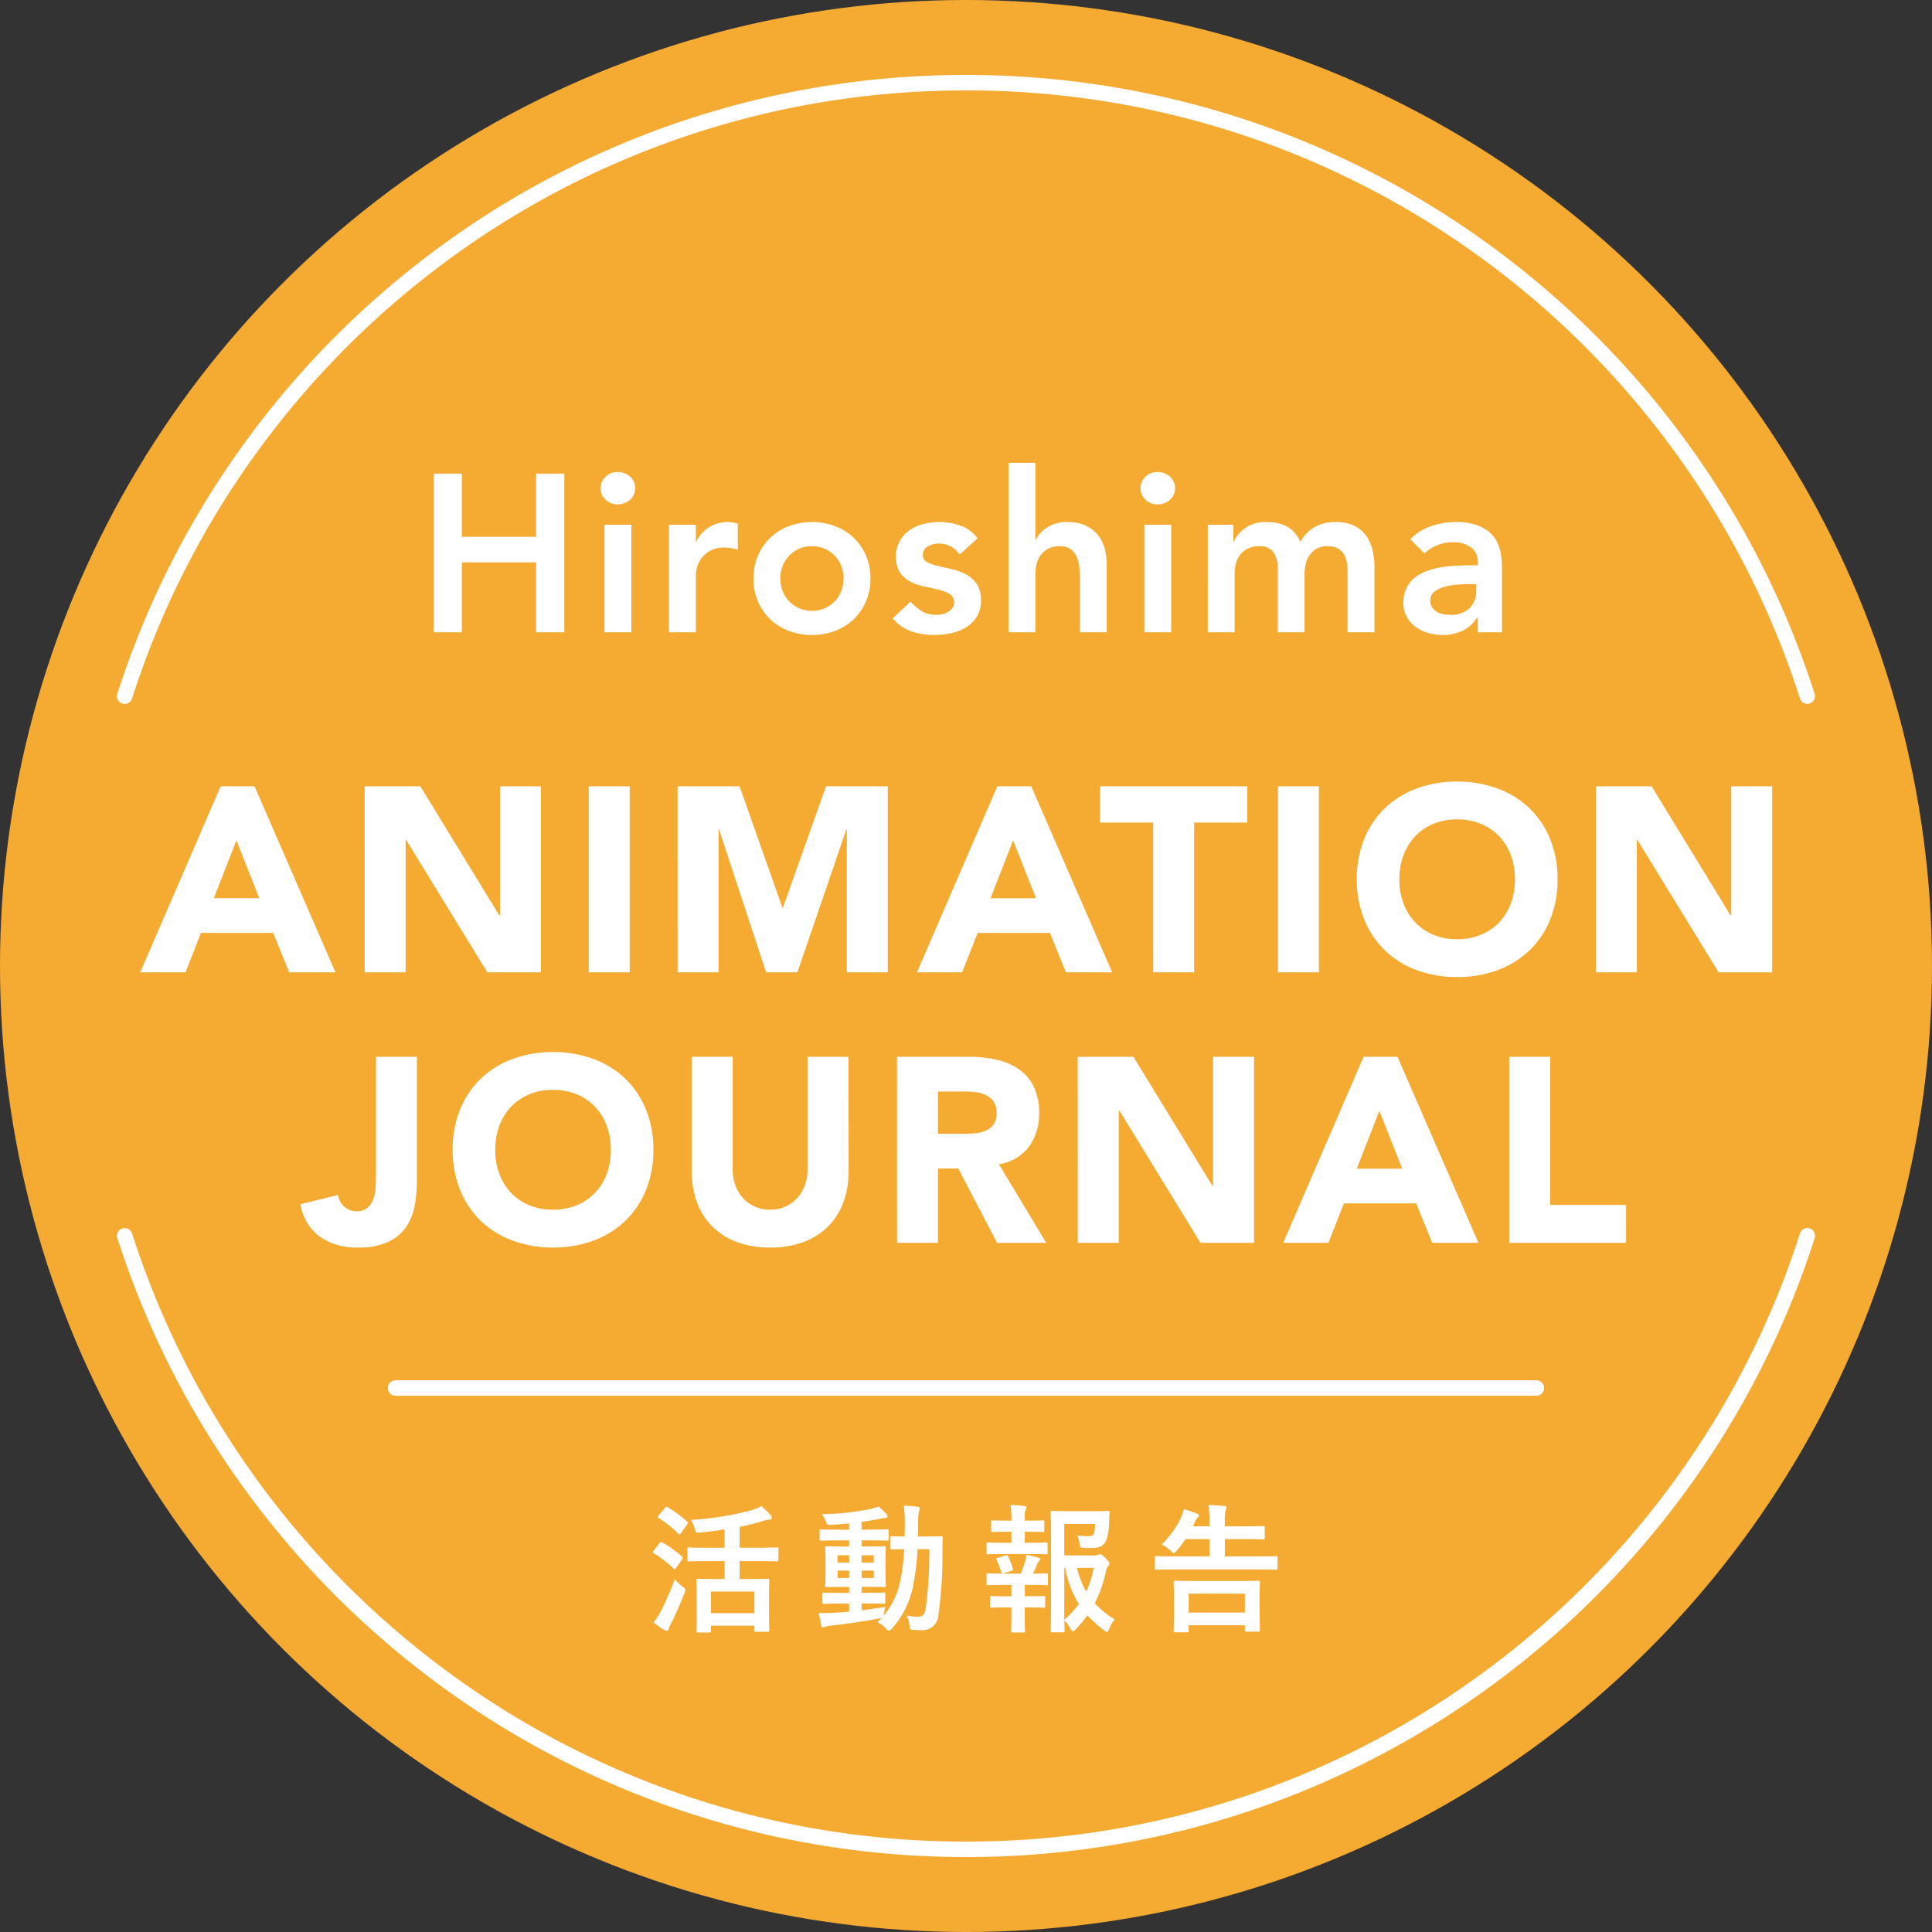 <svg xmlns="http://www.w3.org/2000/svg" width="250" height="250" viewBox="0 0 250 250"><rect x="0" y="0" width="250" height="250" fill="#333333" stroke="none"/><g transform="translate(-54 424)"><circle cx="125" cy="125" r="125" transform="translate(54 -424)" fill="#f5aa31"/><path d="M-68.861-20.532h3.654v8.178h9.6v-8.178h3.654V0h-3.654V-9.048h-9.6V0h-3.654Zm22.1,6.612h3.48V0h-3.48Zm-.493-4.727a2,2,0,0,1,.624-1.465,2.142,2.142,0,0,1,1.581-.623,2.3,2.3,0,0,1,1.609.594,1.935,1.935,0,0,1,.653,1.494,1.935,1.935,0,0,1-.653,1.493,2.3,2.3,0,0,1-1.609.594,2.142,2.142,0,0,1-1.581-.623A2,2,0,0,1-47.256-18.647Zm8.845,4.727h3.48v2.2h.058A4.373,4.373,0,0,1-33.22-13.6a4.572,4.572,0,0,1,2.465-.667,3.325,3.325,0,0,1,.624.058q.3.058.624.145V-10.7q-.435-.116-.855-.189a4.859,4.859,0,0,0-.826-.073,3.738,3.738,0,0,0-1.958.449,3.567,3.567,0,0,0-1.131,1.03,3.423,3.423,0,0,0-.522,1.16,4.373,4.373,0,0,0-.131.87V0h-3.48Zm10.933,6.96a7.362,7.362,0,0,1,.594-3,7.018,7.018,0,0,1,1.609-2.306,7.1,7.1,0,0,1,2.407-1.479,8.355,8.355,0,0,1,2.958-.522,8.355,8.355,0,0,1,2.958.522,7.1,7.1,0,0,1,2.407,1.479,7.018,7.018,0,0,1,1.609,2.306,7.362,7.362,0,0,1,.595,3,7.362,7.362,0,0,1-.595,3,7.018,7.018,0,0,1-1.609,2.305A7.1,7.1,0,0,1-16.951-.174a8.355,8.355,0,0,1-2.958.522,8.355,8.355,0,0,1-2.958-.522,7.1,7.1,0,0,1-2.407-1.479,7.018,7.018,0,0,1-1.609-2.305A7.362,7.362,0,0,1-27.478-6.96Zm3.48,0a4.528,4.528,0,0,0,.275,1.566A3.93,3.93,0,0,0-22.91-4.06a4.045,4.045,0,0,0,1.291.928,4.038,4.038,0,0,0,1.711.348A4.038,4.038,0,0,0-18.2-3.132a4.045,4.045,0,0,0,1.291-.928A3.93,3.93,0,0,0-16.1-5.394,4.528,4.528,0,0,0-15.82-6.96,4.528,4.528,0,0,0-16.1-8.526a3.93,3.93,0,0,0-.812-1.334,4.045,4.045,0,0,0-1.291-.928,4.038,4.038,0,0,0-1.711-.348,4.038,4.038,0,0,0-1.711.348,4.045,4.045,0,0,0-1.291.928,3.93,3.93,0,0,0-.812,1.334A4.528,4.528,0,0,0-24-6.96Zm23.2-3.1a3.185,3.185,0,0,0-2.726-1.421,2.915,2.915,0,0,0-1.363.348,1.183,1.183,0,0,0-.667,1.131A.975.975,0,0,0-5-9.077a6.078,6.078,0,0,0,1.392.493q.841.2,1.813.42A7.129,7.129,0,0,1,.014-7.5,3.966,3.966,0,0,1,1.406-6.264a3.674,3.674,0,0,1,.551,2.146,3.883,3.883,0,0,1-.536,2.1A4.213,4.213,0,0,1,.029-.638,6.178,6.178,0,0,1-1.9.116,10.128,10.128,0,0,1-4.046.348,9.217,9.217,0,0,1-7.033-.116,5.673,5.673,0,0,1-9.469-1.8l2.32-2.175A6.535,6.535,0,0,0-5.713-2.74a3.471,3.471,0,0,0,1.871.478,3.735,3.735,0,0,0,.783-.087,2.544,2.544,0,0,0,.754-.29,1.794,1.794,0,0,0,.565-.507,1.191,1.191,0,0,0,.217-.711A1.18,1.18,0,0,0-2.074-4.93,4.909,4.909,0,0,0-3.466-5.5q-.841-.217-1.813-.406A7.022,7.022,0,0,1-7.091-6.51,3.808,3.808,0,0,1-8.483-7.685a3.479,3.479,0,0,1-.551-2.088,4.063,4.063,0,0,1,.479-2.016A4.2,4.2,0,0,1-7.294-13.2a5.451,5.451,0,0,1,1.8-.812,8.235,8.235,0,0,1,2.059-.261,8.265,8.265,0,0,1,2.755.479,4.5,4.5,0,0,1,2.2,1.638ZM9-11.977h.058A4.059,4.059,0,0,1,10.5-13.557a4.574,4.574,0,0,1,2.654-.711,5.452,5.452,0,0,1,2.363.464,4.467,4.467,0,0,1,1.58,1.218,4.611,4.611,0,0,1,.87,1.74,8.013,8.013,0,0,1,.261,2.059V0h-3.48V-7.047q0-.58-.058-1.29a4.633,4.633,0,0,0-.3-1.334,2.5,2.5,0,0,0-.769-1.044,2.2,2.2,0,0,0-1.421-.42,3.323,3.323,0,0,0-1.465.29,2.814,2.814,0,0,0-.986.783,3.114,3.114,0,0,0-.565,1.131A5.048,5.048,0,0,0,9-7.6V0H5.524V-21.924H9ZM23.1-13.92h3.48V0H23.1Zm-.493-4.727a2,2,0,0,1,.623-1.465,2.142,2.142,0,0,1,1.58-.623,2.3,2.3,0,0,1,1.61.594,1.935,1.935,0,0,1,.653,1.494,1.935,1.935,0,0,1-.653,1.493,2.3,2.3,0,0,1-1.61.594,2.142,2.142,0,0,1-1.58-.623A2,2,0,0,1,22.605-18.647Zm8.7,4.727h3.306v2.175h.058A4.707,4.707,0,0,1,36.163-13.5a4.526,4.526,0,0,1,2.77-.769q3.277,0,4.35,2.581a4.916,4.916,0,0,1,1.885-1.957,5.505,5.505,0,0,1,2.7-.624,5.355,5.355,0,0,1,2.349.464,4.1,4.1,0,0,1,1.551,1.276,5.249,5.249,0,0,1,.855,1.9,9.984,9.984,0,0,1,.261,2.334V0H49.4V-7.888a6.423,6.423,0,0,0-.116-1.233,2.946,2.946,0,0,0-.406-1.044,2.059,2.059,0,0,0-.783-.711,2.721,2.721,0,0,0-1.276-.261,2.872,2.872,0,0,0-1.377.3,2.69,2.69,0,0,0-.928.812,3.337,3.337,0,0,0-.522,1.16,5.537,5.537,0,0,0-.16,1.319V0h-3.48V-8.294a3.492,3.492,0,0,0-.551-2.073,2.094,2.094,0,0,0-1.827-.769,3.323,3.323,0,0,0-1.465.29,2.814,2.814,0,0,0-.986.783,3.114,3.114,0,0,0-.566,1.131A5.048,5.048,0,0,0,34.785-7.6V0h-3.48ZM66.25-1.914h-.087A4.481,4.481,0,0,1,64.249-.189,6.005,6.005,0,0,1,61.7.348a6.776,6.776,0,0,1-1.87-.261A5.066,5.066,0,0,1,58.2-.7,4.023,4.023,0,0,1,57.057-2a3.7,3.7,0,0,1-.435-1.827,4.21,4.21,0,0,1,.406-1.929A3.961,3.961,0,0,1,58.116-7.09,5.511,5.511,0,0,1,59.7-7.946a10.826,10.826,0,0,1,1.87-.478,16.583,16.583,0,0,1,1.958-.2q.986-.043,1.856-.043h.87v-.377a2.261,2.261,0,0,0-.9-1.957,3.8,3.8,0,0,0-2.291-.653A5.385,5.385,0,0,0,61-11.267a5.213,5.213,0,0,0-1.653,1.059l-1.827-1.827a6.746,6.746,0,0,1,2.711-1.711,9.982,9.982,0,0,1,3.2-.522,8.069,8.069,0,0,1,2.494.333,5.487,5.487,0,0,1,1.682.856,3.783,3.783,0,0,1,1.03,1.2,5.587,5.587,0,0,1,.522,1.378,7.535,7.535,0,0,1,.188,1.348q.029.652.029,1.146V0H66.25Zm-.2-4.321h-.725q-.725,0-1.624.058A8.521,8.521,0,0,0,62-5.9a3.88,3.88,0,0,0-1.348.638A1.393,1.393,0,0,0,60.1-4.089a1.482,1.482,0,0,0,.217.827,1.97,1.97,0,0,0,.565.565,2.368,2.368,0,0,0,.783.333,3.817,3.817,0,0,0,.87.1,3.618,3.618,0,0,0,2.654-.855,3.154,3.154,0,0,0,.855-2.334Z" transform="translate(178.977 -342.181)" fill="#fff"/><path d="M-96.424-24.072h4.386L-81.566,0H-87.55l-2.074-5.1h-9.35L-100.98,0h-5.848Zm2.04,7-2.924,7.48h5.882Zm16.592-7h7.208L-60.35-7.344h.068V-24.072h5.3V0h-6.936L-72.42-17.136h-.068V0h-5.3Zm29,0h5.3V0h-5.3Zm11.492,0h8.024l5.542,15.708h.068l5.576-15.708h7.99V0h-5.3V-18.462h-.068L-21.794,0H-25.84l-6.086-18.462h-.068V0h-5.3Zm41.378,0H8.466L18.938,0H12.954L10.88-5.1H1.53L-.476,0H-6.324Zm2.04,7L3.2-9.588H9.078ZM24.242-19.38H17.374v-4.692h19.04v4.692H29.546V0h-5.3Zm16.15-4.692h5.3V0h-5.3Zm10.2,12.036a13.6,13.6,0,0,1,.969-5.236,11.484,11.484,0,0,1,2.7-3.995A11.908,11.908,0,0,1,58.378-23.8a14.83,14.83,0,0,1,5.2-.884,14.83,14.83,0,0,1,5.2.884A11.908,11.908,0,0,1,72.9-21.267a11.484,11.484,0,0,1,2.7,3.995,13.6,13.6,0,0,1,.969,5.236A13.6,13.6,0,0,1,75.6-6.8a11.484,11.484,0,0,1-2.7,4A11.908,11.908,0,0,1,68.782-.272a14.83,14.83,0,0,1-5.2.884,14.83,14.83,0,0,1-5.2-.884,11.908,11.908,0,0,1-4.114-2.533,11.484,11.484,0,0,1-2.7-4A13.6,13.6,0,0,1,50.592-12.036Zm5.508,0a8.829,8.829,0,0,0,.527,3.111A7.126,7.126,0,0,0,58.14-6.477,6.906,6.906,0,0,0,60.5-4.862a7.878,7.878,0,0,0,3.077.578,7.878,7.878,0,0,0,3.077-.578A6.906,6.906,0,0,0,69.02-6.477a7.126,7.126,0,0,0,1.513-2.448,8.829,8.829,0,0,0,.527-3.111,8.869,8.869,0,0,0-.527-3.094,7.094,7.094,0,0,0-1.513-2.465,6.906,6.906,0,0,0-2.363-1.615,7.878,7.878,0,0,0-3.077-.578,7.878,7.878,0,0,0-3.077.578,6.906,6.906,0,0,0-2.363,1.615,7.094,7.094,0,0,0-1.513,2.465A8.869,8.869,0,0,0,56.1-12.036ZM81.532-24.072H88.74L98.974-7.344h.068V-24.072h5.3V0H97.41L86.9-17.136h-.068V0h-5.3ZM-71.026,26.942a17.743,17.743,0,0,1-.289,3.23,7.231,7.231,0,0,1-1.1,2.771,5.748,5.748,0,0,1-2.329,1.938,9.156,9.156,0,0,1-3.961.731,8.3,8.3,0,0,1-4.828-1.36A6.423,6.423,0,0,1-86.088,30l4.862-1.19a2.284,2.284,0,0,0,.8,1.5,2.331,2.331,0,0,0,1.581.612,2.06,2.06,0,0,0,1.428-.459,2.706,2.706,0,0,0,.748-1.139,5.525,5.525,0,0,0,.289-1.479q.051-.8.051-1.479V10.928h5.3Zm4.624-3.978a13.6,13.6,0,0,1,.969-5.236,11.484,11.484,0,0,1,2.7-3.995A11.908,11.908,0,0,1-58.616,11.2a14.83,14.83,0,0,1,5.2-.884,14.83,14.83,0,0,1,5.2.884A11.908,11.908,0,0,1-44.1,13.733a11.484,11.484,0,0,1,2.7,3.995,13.6,13.6,0,0,1,.969,5.236,13.6,13.6,0,0,1-.969,5.236,11.484,11.484,0,0,1-2.7,3.995,11.908,11.908,0,0,1-4.114,2.533,14.83,14.83,0,0,1-5.2.884,14.83,14.83,0,0,1-5.2-.884,11.908,11.908,0,0,1-4.114-2.533,11.484,11.484,0,0,1-2.7-3.995A13.6,13.6,0,0,1-66.4,22.964Zm5.508,0a8.829,8.829,0,0,0,.527,3.111,7.126,7.126,0,0,0,1.513,2.448,6.906,6.906,0,0,0,2.363,1.615,7.878,7.878,0,0,0,3.077.578,7.878,7.878,0,0,0,3.077-.578,6.906,6.906,0,0,0,2.363-1.615,7.126,7.126,0,0,0,1.513-2.448,8.829,8.829,0,0,0,.527-3.111,8.869,8.869,0,0,0-.527-3.094,7.094,7.094,0,0,0-1.513-2.465,6.906,6.906,0,0,0-2.363-1.615,7.878,7.878,0,0,0-3.077-.578,7.878,7.878,0,0,0-3.077.578,6.906,6.906,0,0,0-2.363,1.615,7.094,7.094,0,0,0-1.513,2.465A8.869,8.869,0,0,0-60.894,22.964Zm45.73,2.754a11.61,11.61,0,0,1-.646,3.944,8.679,8.679,0,0,1-1.921,3.128,8.8,8.8,0,0,1-3.179,2.074,11.936,11.936,0,0,1-4.386.748,12.039,12.039,0,0,1-4.42-.748A8.8,8.8,0,0,1-32.9,32.79a8.679,8.679,0,0,1-1.921-3.128,11.61,11.61,0,0,1-.646-3.944V10.928h5.3V25.514a5.861,5.861,0,0,0,.357,2.074,4.955,4.955,0,0,0,1,1.649,4.554,4.554,0,0,0,1.547,1.088,4.858,4.858,0,0,0,1.955.391,4.738,4.738,0,0,0,1.938-.391,4.6,4.6,0,0,0,1.53-1.088,4.955,4.955,0,0,0,1-1.649,5.861,5.861,0,0,0,.357-2.074V10.928h5.3Zm6.256-14.79H.408a16.438,16.438,0,0,1,3.485.357,8.268,8.268,0,0,1,2.89,1.19,5.93,5.93,0,0,1,1.972,2.244,7.6,7.6,0,0,1,.731,3.519A7.065,7.065,0,0,1,8.16,22.573a5.969,5.969,0,0,1-3.876,2.261L10.4,35H4.046L-.986,25.378H-3.6V35h-5.3Zm5.3,9.962H-.476q.714,0,1.513-.051a4.74,4.74,0,0,0,1.445-.306,2.5,2.5,0,0,0,1.071-.8,2.433,2.433,0,0,0,.425-1.53A2.54,2.54,0,0,0,3.6,16.742a2.493,2.493,0,0,0-.952-.833,4.223,4.223,0,0,0-1.326-.391,10.816,10.816,0,0,0-1.462-.1H-3.6Zm18.088-9.962h7.208L31.926,27.656h.068V10.928h5.3V35H30.362L19.856,17.864h-.068V35h-5.3Zm36.992,0h4.386L66.334,35H60.35l-2.074-5.1h-9.35L46.92,35H41.072Zm2.04,7-2.924,7.48h5.882Zm16.8-7h5.3V30.1h9.826V35H70.312Z" transform="translate(178.977 -298.181)" fill="#fff"/><path d="M-31.212-7.812V-5.49h-1.1c-1.638,0-2.232-.036-2.34-.036-.2,0-.216.018-.216.2,0,.126.036.63.036,2.052v1.422c0,2.5-.036,2.97-.036,3.1,0,.162.018.18.216.18h1.476c.18,0,.2-.018.2-.18V.54h5.616v.612c0,.162.018.18.2.18h1.53c.18,0,.2-.018.2-.18,0-.108-.036-.576-.036-3.06v-1.62c0-1.188.036-1.692.036-1.8,0-.18-.018-.2-.2-.2-.126,0-.684.036-2.34.036h-1.3V-7.812h2.358c1.764,0,2.376.036,2.484.036.162,0,.18-.018.18-.2V-9.4c0-.162-.018-.18-.18-.18-.108,0-.72.036-2.484.036h-2.358v-2.7a24.869,24.869,0,0,0,2.934-.738,3.594,3.594,0,0,1,.972-.2c.18-.018.252-.126.252-.234a.509.509,0,0,0-.162-.36,10.406,10.406,0,0,0-1.188-1.152,5.442,5.442,0,0,1-1.17.5,37.868,37.868,0,0,1-7.938,1.278,4.421,4.421,0,0,1,.5,1.188c.144.486.162.5.738.45,1.044-.108,2.088-.234,3.114-.4V-9.54h-2.106c-1.782,0-2.394-.036-2.5-.036-.18,0-.2.018-.2.18v1.422c0,.18.018.2.2.2.108,0,.72-.036,2.5-.036ZM-32.976-3.87h5.616v2.79h-5.616ZM-40.41.108a10.225,10.225,0,0,0,1.386.99.743.743,0,0,0,.324.126c.126,0,.2-.09.234-.234A2.991,2.991,0,0,1-38.16.306c.594-1.188,1.206-2.574,1.746-3.96a1.5,1.5,0,0,0,.126-.432c0-.144-.108-.234-.4-.45a7.964,7.964,0,0,1-.972-.918,43.762,43.762,0,0,1-1.8,4.14A8.509,8.509,0,0,1-40.41.108Zm.666-13.842c-.09.108-.126.162-.126.216,0,.036.036.072.126.126a14.628,14.628,0,0,1,2.538,2.034c.072.054.108.09.162.09.036,0,.09-.036.162-.144l.81-1.134c.072-.108.108-.162.108-.216a.218.218,0,0,0-.108-.162,13.851,13.851,0,0,0-2.5-1.854c-.144-.09-.2-.09-.342.072Zm-.648,4.572a.4.4,0,0,0-.108.216c0,.036.036.072.126.126a13.88,13.88,0,0,1,2.538,1.962q.108.108.162.108c.054,0,.09-.036.144-.126l.81-1.152c.072-.108.108-.162.108-.216,0-.036-.036-.072-.108-.144a13.424,13.424,0,0,0-2.556-1.836c-.162-.09-.216-.09-.36.09Zm26.91,6.84h.666c1.548,0,2.088.036,2.2.036.18,0,.2-.018.2-.18v-1.08c0-.18-.018-.2-.2-.2-.108,0-.648.036-2.2.036h-.666v-.774h.774c1.512,0,2.034.036,2.16.036.18,0,.2-.018.2-.2,0-.108-.036-.54-.036-1.494V-8.064c0-.972.036-1.386.036-1.476,0-.18-.018-.2-.2-.2-.126,0-.648.036-2.16.036h-.774v-.792h1.044c1.6,0,2.2.036,2.3.036.162,0,.144-.018.144-.2v-1.062c0-.18-.018-.2-.18-.2-.108,0-.666.036-2.268.036h-1.044v-1.008c.738-.09,1.458-.216,2.178-.36a5.276,5.276,0,0,1,.81-.126c.234,0,.378-.072.378-.18a.44.44,0,0,0-.144-.324,7.8,7.8,0,0,0-1.026-.99,6.543,6.543,0,0,1-.99.306,34.522,34.522,0,0,1-6.372.684,3.62,3.62,0,0,1,.558.972c.144.414.162.432.666.4.774-.036,1.548-.108,2.322-.18v.81h-1.332c-1.62,0-2.178-.036-2.286-.036-.18,0-.2.018-.2.2v1.062c0,.18.018.2.2.2.108,0,.666-.036,2.286-.036H-15.1V-9.7h-.72c-1.53,0-2.052-.036-2.16-.036-.2,0-.216.018-.216.2,0,.09.036.5.036,1.476v1.926c0,.954-.036,1.368-.036,1.494,0,.18.018.2.216.2.108,0,.63-.036,2.16-.036h.72v.774h-1.062c-1.566,0-2.088-.036-2.2-.036-.18,0-.2.018-.2.2v1.08c0,.162.018.18.2.18.108,0,.63-.036,2.2-.036H-15.1v1.044c-.72.072-1.4.108-2.034.144a16.429,16.429,0,0,1-1.89.018c.09.54.2,1.116.306,1.584.054.2.144.306.252.306a.7.7,0,0,0,.306-.108A2.894,2.894,0,0,1-17.5.54c2.034-.216,4.374-.558,6.282-.936a1.407,1.407,0,0,0,.342-.072c-.18.2-.378.378-.576.558A3.339,3.339,0,0,1-10.3.954c.162.162.252.252.342.252s.2-.09.378-.27a11.456,11.456,0,0,0,2.664-5.13A31.709,31.709,0,0,0-6.246-9.36h1.512a51.154,51.154,0,0,1-.45,7.614C-5.31-.9-5.616-.612-6.156-.612A9.661,9.661,0,0,1-7.65-.756,4.106,4.106,0,0,1-7.29.45c.054.594.054.594.468.63.306.018.612.036.99.036A2.051,2.051,0,0,0-3.546-.864a55.1,55.1,0,0,0,.522-8.244c0-.576,0-1.1.036-1.71,0-.18-.036-.216-.216-.216-.108,0-.576.036-1.962.036H-6.192c.018-.45.018-.9.018-1.386a7.755,7.755,0,0,1,.108-1.836,1.382,1.382,0,0,0,.108-.432c0-.108-.09-.18-.27-.2-.63-.072-1.152-.108-1.8-.126A17.811,17.811,0,0,1-7.9-12.438c0,.5-.018.972-.018,1.44-1.116,0-1.53-.036-1.62-.036-.2,0-.216.018-.216.2v1.314c0,.18.018.2.216.2.09,0,.486-.018,1.548-.036a24.711,24.711,0,0,1-.594,4.59A10.16,10.16,0,0,1-10.638-.738l.054-.324a7.447,7.447,0,0,1,.162-.828c-1.062.18-2.088.324-3.06.432Zm1.566-3.312h-1.566v-.954h1.566Zm0-2.934v.936h-1.566v-.936ZM-16.6-5.634v-.954H-15.1v.954Zm0-2v-.936H-15.1v.936Zm29.34-.918v-4.068h3.978A4.142,4.142,0,0,1,16.6-11.5c-.108.36-.288.468-.756.468a10.173,10.173,0,0,1-1.4-.108,6.533,6.533,0,0,1,.288,1.152c.072.432.09.432.5.468.324.018.648.018.954.018,1.116,0,1.62-.252,1.962-.954a7.583,7.583,0,0,0,.4-2.7c.018-.306.018-.576.054-.918.018-.18-.054-.234-.234-.234-.108,0-.594.036-2.034.036h-2.9c-1.422,0-2.124-.036-2.232-.036-.2,0-.216.018-.216.2,0,.126.036,1.35.036,3.816v7.758c0,2.448-.036,3.636-.036,3.762,0,.162.018.18.216.18h1.386c.18,0,.2-.018.2-.18,0-.072-.018-.54-.036-1.386A4.5,4.5,0,0,1,13.518.9c.144.252.216.378.324.378.09,0,.18-.09.36-.252a15.756,15.756,0,0,0,1.53-1.818,16.09,16.09,0,0,0,2.16,1.944c.18.126.288.2.36.2.108,0,.18-.126.306-.4a4.132,4.132,0,0,1,.7-1.224,11.967,11.967,0,0,1-2.574-2.088,16.6,16.6,0,0,0,1.458-4.158A1.274,1.274,0,0,1,18.45-7.2a.434.434,0,0,0,.126-.306c0-.126-.072-.252-.5-.7-.432-.432-.576-.486-.684-.486a.469.469,0,0,0-.27.072,1,1,0,0,1-.5.072Zm0,1.62h.126a13.174,13.174,0,0,0,1.764,4.68,12.309,12.309,0,0,1-1.89,2.034Zm3.816,0a14.368,14.368,0,0,1-.972,3.078A11.806,11.806,0,0,1,14.382-6.93ZM5.31-3.258c-1.4,0-1.872-.036-1.98-.036-.18,0-.2.018-.2.2V-1.98c0,.18.018.2.2.2.108,0,.576-.036,1.98-.036H5.9v1.17c0,1.206-.036,1.764-.036,1.872,0,.18.018.2.2.2h1.4c.18,0,.2-.018.2-.2,0-.09-.036-.666-.036-1.872v-1.17h.486c1.4,0,1.854.036,1.962.036.18,0,.2-.018.2-.2V-3.1c0-.18-.018-.2-.2-.2-.108,0-.558.036-1.962.036H7.632V-4.734H8.3c1.53,0,2.016.036,2.124.036.18,0,.2-.018.2-.216V-6.03c0-.18-.018-.2-.2-.2-.108,0-.54.036-1.728.036.234-.468.378-.81.576-1.314A.96.96,0,0,1,9.5-7.848a.274.274,0,0,0,.126-.216c0-.09-.072-.144-.252-.2a13.239,13.239,0,0,0-1.512-.36,6.181,6.181,0,0,1-.18.846c-.162.522-.36,1.062-.576,1.584H4.986c-1.512,0-2.016-.036-2.106-.036-.18,0-.2.018-.2.2v1.116c0,.2.018.216.2.216.09,0,.594-.036,2.106-.036H5.9v1.476ZM5-10.188c-1.512,0-2.016-.036-2.106-.036-.2,0-.216.018-.216.216v1.116c0,.18.018.2.216.2.09,0,.594-.036,2.106-.036h3.24c1.548,0,2.034.036,2.142.036.18,0,.2-.018.2-.2v-1.116c0-.2-.018-.216-.2-.216-.108,0-.594.036-2.142.036H7.632V-11.61h.4c1.386,0,1.836.036,1.944.036.162,0,.18-.018.18-.2v-1.134c0-.162-.018-.18-.18-.18-.108,0-.558.036-1.944.036h-.4v-.486a1.978,1.978,0,0,1,.108-.9.694.694,0,0,0,.108-.324c0-.09-.09-.162-.288-.18a16.571,16.571,0,0,0-1.782-.126,11.45,11.45,0,0,1,.126,1.98v.036H5.418c-1.386,0-1.836-.036-1.944-.036-.18,0-.2.018-.2.18v1.134c0,.18.018.2.2.2.108,0,.558-.036,1.944-.036H5.9v1.422Zm.9,3.636c.234-.072.234-.126.18-.306a9.125,9.125,0,0,0-.612-1.566c-.072-.144-.126-.18-.324-.126l-.99.306c-.216.072-.252.09-.162.288a10.535,10.535,0,0,1,.576,1.53c.036.126.108.2.2.2a.929.929,0,0,0,.2-.036ZM28.62,1.4c.2,0,.216-.018.216-.2V.486h7.272v.648c0,.162.018.18.2.18h1.548c.18,0,.2-.018.2-.18,0-.108-.036-.558-.036-2.97V-3.384c0-1.1.036-1.584.036-1.692,0-.18-.018-.2-.2-.2-.126,0-.738.036-2.484.036H29.556c-1.728,0-2.358-.036-2.466-.036-.18,0-.2.018-.2.2,0,.126.036.594.036,1.962v1.35c0,2.412-.036,2.862-.036,2.97,0,.18.018.2.2.2Zm.216-5h7.272v2.448H28.836Zm9.018-3.132c1.6,0,2.16.036,2.268.036.2,0,.216-.018.216-.2V-8.262c0-.18-.018-.2-.216-.2-.108,0-.666.036-2.268.036H33.516v-2.232h2.538c1.728,0,2.34.036,2.448.036.162,0,.18-.018.18-.2V-12.15c0-.18-.018-.2-.18-.2-.108,0-.72.036-2.448.036H33.516v-.72a4.8,4.8,0,0,1,.108-1.35,1.016,1.016,0,0,0,.108-.36c0-.108-.108-.18-.288-.2-.594-.072-1.35-.108-2.034-.126a15.467,15.467,0,0,1,.108,2.322v.432H29.376c.108-.2.2-.414.288-.612a1.131,1.131,0,0,1,.306-.486c.108-.09.2-.18.2-.288,0-.126-.126-.216-.378-.306-.432-.162-1.026-.378-1.584-.54a6.812,6.812,0,0,1-.45,1.278,11.755,11.755,0,0,1-2.412,3.294,5.626,5.626,0,0,1,1.17.828c.2.2.306.306.414.306.09,0,.2-.126.378-.342a13.21,13.21,0,0,0,1.116-1.476h3.1v2.232h-4.59c-1.6,0-2.16-.036-2.268-.036-.18,0-.2.018-.2.2v1.368c0,.18.018.2.2.2.108,0,.666-.036,2.268-.036Z" transform="translate(178.977 -214.181)" fill="#fff"/><g transform="translate(565.5 -1031.5)"><path d="M-386.5,847.8a115.126,115.126,0,0,1-36.748-5.981A114.8,114.8,0,0,1-455.1,825.181a115.76,115.76,0,0,1-25-25.35,114.785,114.785,0,0,1-16.212-32.112,1,1,0,0,1,.647-1.257,1,1,0,0,1,1.257.647,112.789,112.789,0,0,0,15.93,31.553,113.763,113.763,0,0,0,24.573,24.913,112.807,112.807,0,0,0,31.3,16.352A113.13,113.13,0,0,0-386.5,845.8a113.13,113.13,0,0,0,36.111-5.877,112.807,112.807,0,0,0,31.3-16.352,113.763,113.763,0,0,0,24.573-24.913,112.789,112.789,0,0,0,15.93-31.553,1,1,0,0,1,1.257-.647,1,1,0,0,1,.647,1.257,114.785,114.785,0,0,1-16.212,32.112,115.76,115.76,0,0,1-25,25.35,114.8,114.8,0,0,1-31.852,16.642A115.126,115.126,0,0,1-386.5,847.8Z" fill="#fff"/><path d="M-277.635,698.586a1,1,0,0,1-.952-.7,112.789,112.789,0,0,0-15.93-31.553,113.763,113.763,0,0,0-24.573-24.913,112.807,112.807,0,0,0-31.3-16.352A113.13,113.13,0,0,0-386.5,619.2a113.13,113.13,0,0,0-36.111,5.877,112.807,112.807,0,0,0-31.3,16.352,113.763,113.763,0,0,0-24.573,24.913,112.789,112.789,0,0,0-15.93,31.553,1,1,0,0,1-1.257.647,1,1,0,0,1-.647-1.257,114.785,114.785,0,0,1,16.212-32.112,115.76,115.76,0,0,1,25-25.35,114.8,114.8,0,0,1,31.852-16.642A115.126,115.126,0,0,1-386.5,617.2a115.126,115.126,0,0,1,36.748,5.981A114.8,114.8,0,0,1-317.9,639.819a115.76,115.76,0,0,1,25,25.35,114.785,114.785,0,0,1,16.212,32.112,1,1,0,0,1-.647,1.257A1,1,0,0,1-277.635,698.586Z" fill="#fff"/></g><path d="M147.623,1H0A1,1,0,0,1-1,0,1,1,0,0,1,0-1H147.623a1,1,0,0,1,1,1A1,1,0,0,1,147.623,1Z" transform="translate(105.189 -244.391)" fill="#fff"/></g></svg>